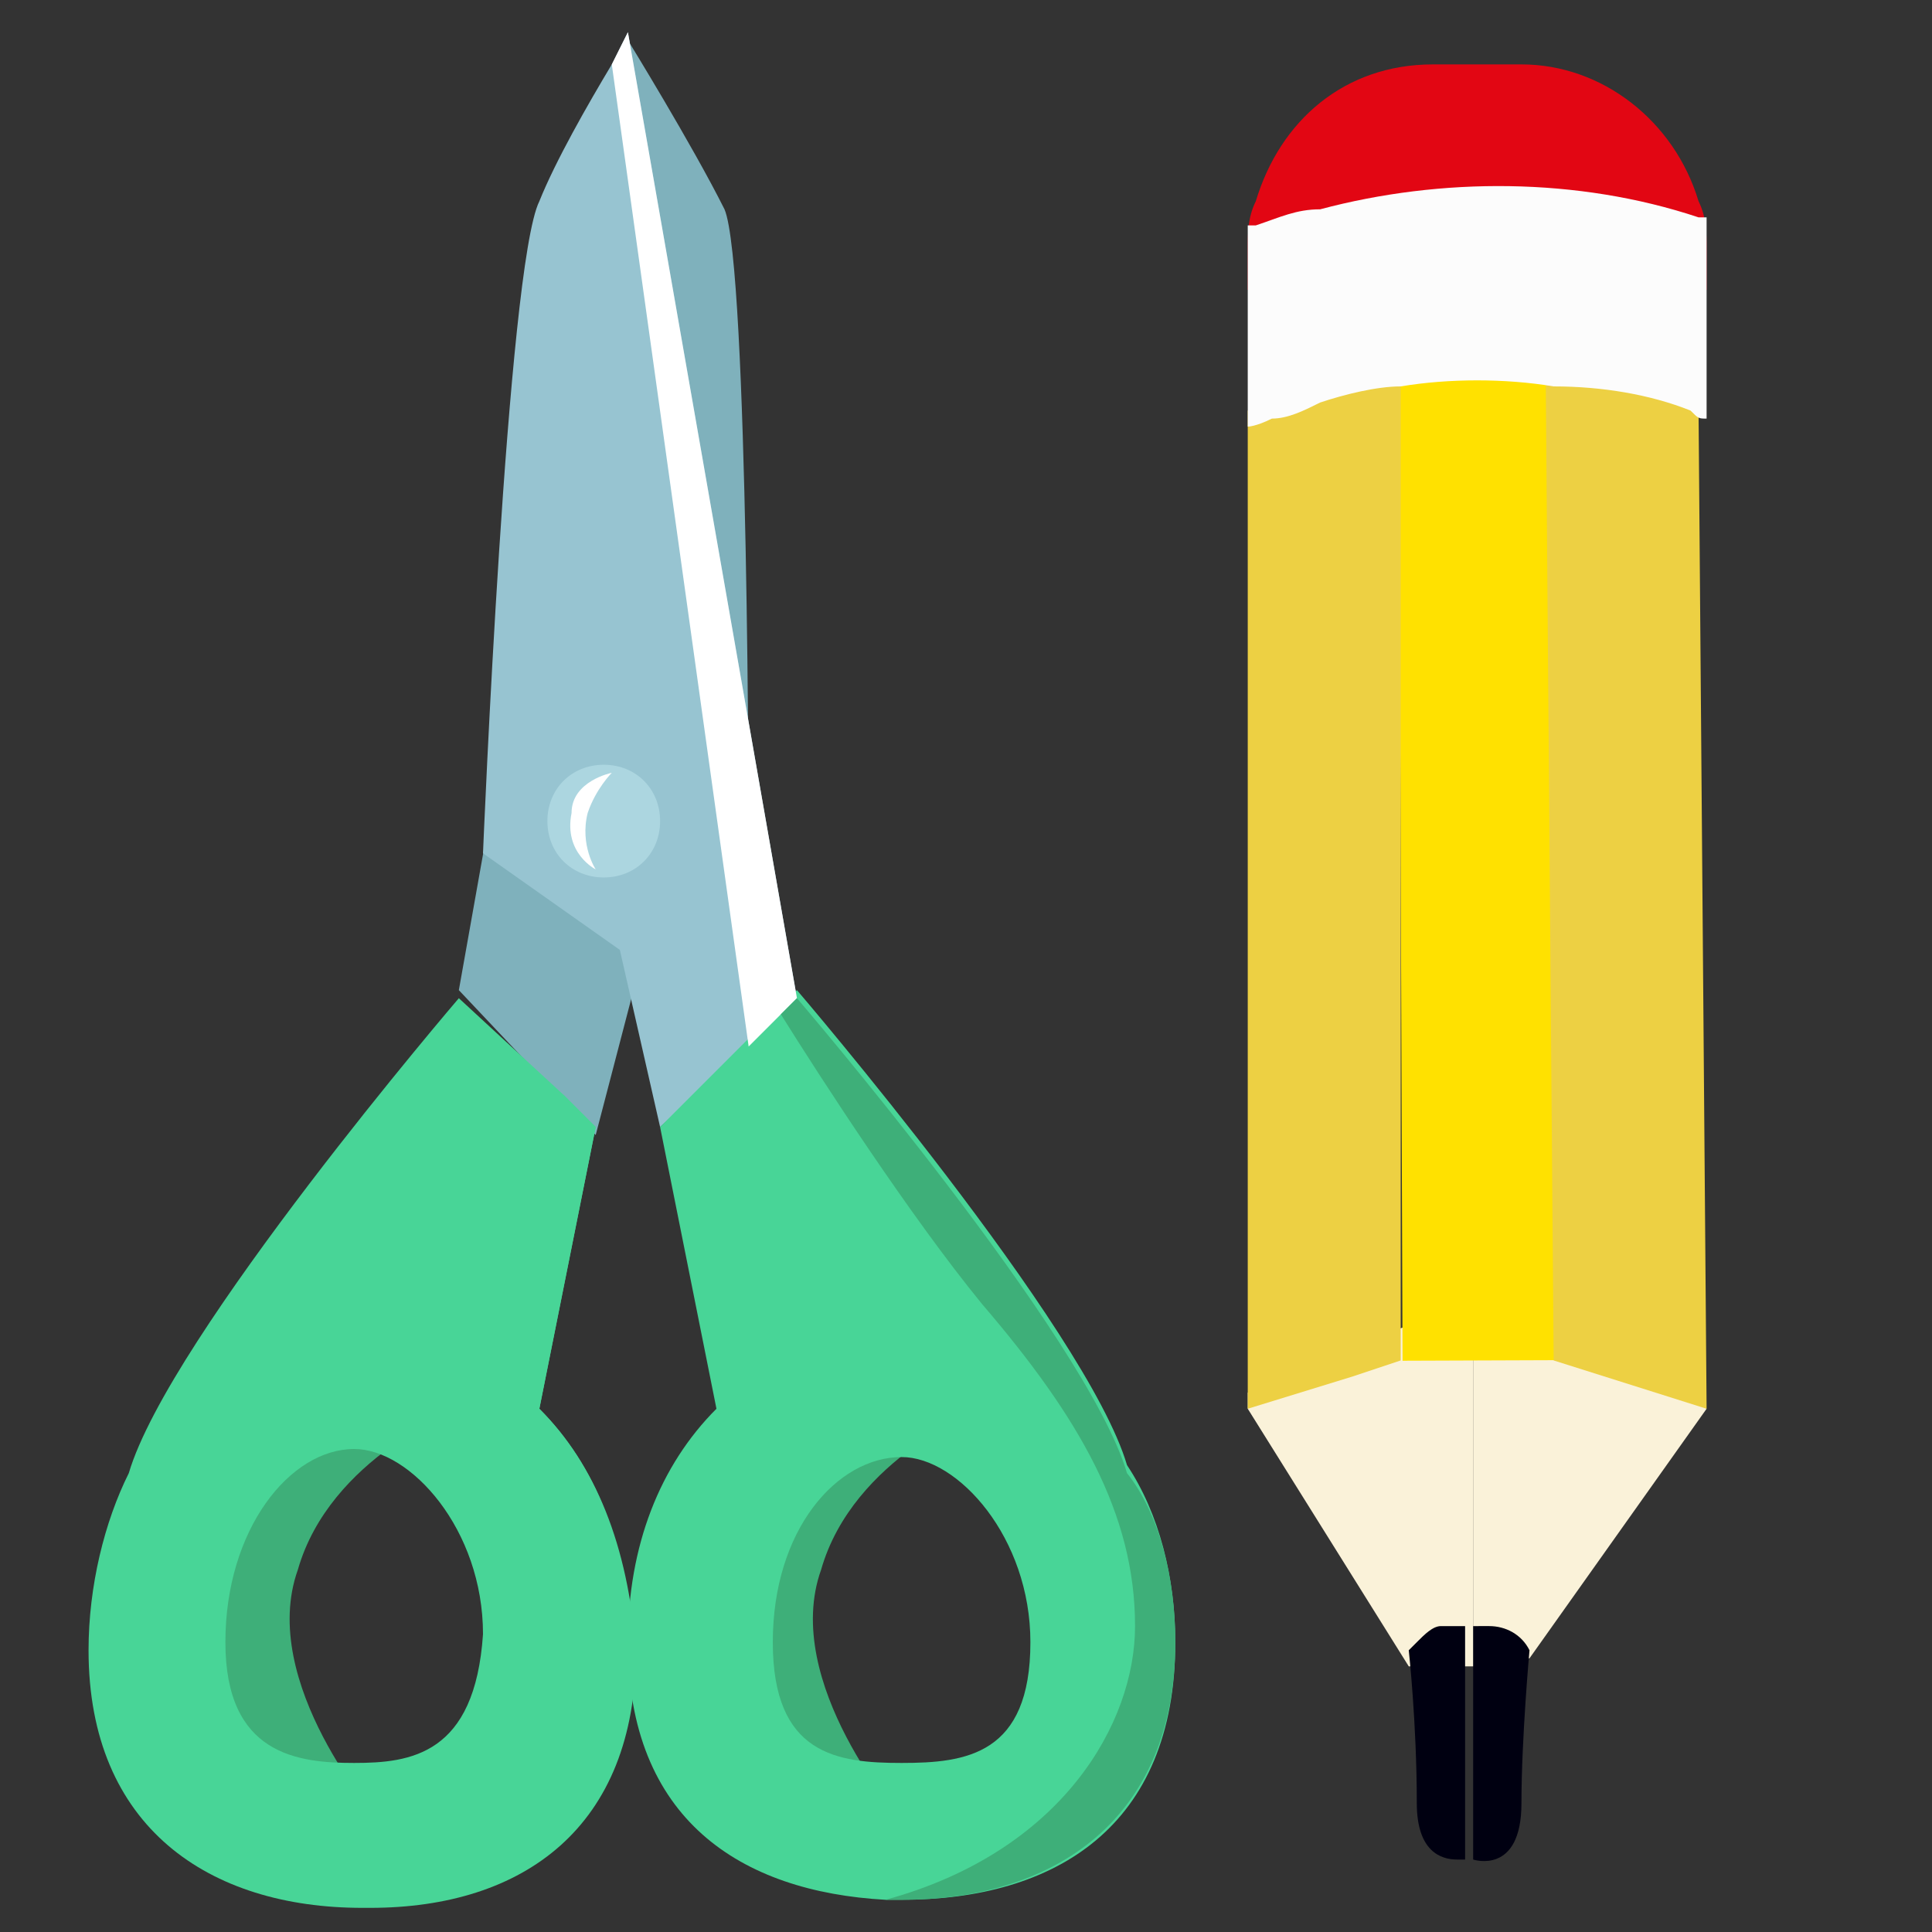 <?xml version="1.0" encoding="utf-8"?>
<!-- Generator: Adobe Illustrator 26.0.1, SVG Export Plug-In . SVG Version: 6.00 Build 0)  -->
<svg version="1.1" id="Capa_1" xmlns="http://www.w3.org/2000/svg" xmlns:xlink="http://www.w3.org/1999/xlink" x="0px" y="0px"
	 viewBox="0 0 24 24" style="enable-background:new 0 0 24 24;" xml:space="preserve">
<rect x="0" y="0" width="24" height="24" fill="#333333" stroke="none"/>
<style type="text/css">
	.st0{fill:#3EAF79;}
	.st1{fill:#7FB1BC;}
	.st2{fill:#97C4D1;}
	.st3{fill:#48D597;}
	.st4{fill:#FFFFFF;}
	.st5{fill:#ACD6E0;}
	.st6{fill:#E20613;}
	.st7{fill:#FAF2D9;}
	.st8{fill:#FFE100;}
	.st9{fill:#EDD043;}
	.st10{fill:#000011;}
	.st11{fill:#FCFCFC;}
</style>
<g>
	<g>
		<g>
			<g>
				<path class="st0" d="M12.2,17.5c0,0-1.6,0.6-2,2c-0.5,1.4,1,3.1,1,3.1S7.9,22,8.7,19C9.5,16.2,12.2,17.5,12.2,17.5z"/>
			</g>
		</g>
		<g>
			<g>
				<path class="st0" d="M5.7,17.5c0,0-1.6,0.6-2,2c-0.5,1.4,1,3.1,1,3.1S1.4,22,2.2,19C3,16.1,5.7,17.5,5.7,17.5z"/>
			</g>
		</g>
		<g>
			<g>
				<path class="st1" d="M7.8,0.5L5.7,12.3l1.7,1.8L8,11.8l1.3-1.3c0,0,0-7.2-0.3-7.9C8.6,1.8,7.8,0.5,7.8,0.5z"/>
			</g>
		</g>
		<g>
			<g>
				<path class="st2" d="M9.9,12.4L9.3,13l-1.1,1l-0.5-2.2L6,10.6c0,0,0.3-7.3,0.7-8.1C6.9,2,7.3,1.3,7.6,0.8
					c0.1-0.2,0.2-0.4,0.2-0.4L9.9,12.4z"/>
			</g>
		</g>
		<g>
			<g>
				<g>
					<path class="st3" d="M14,18.2L14,18.2c-0.5-1.7-4.1-5.9-4.1-5.9l-0.2,0.2L8.2,14l0.7,3.5c-0.7,0.7-1.1,1.7-1.1,2.9
						c0,2.2,1.4,3.1,3.2,3.2c0.1,0,0.1,0,0.2,0c1.9,0,3.4-0.9,3.4-3.2C14.6,19.6,14.4,18.8,14,18.2z M9.6,20.4
						c0-1.4,0.8-2.3,1.6-2.3c0.7,0,1.6,1,1.6,2.3c0,1.4-0.8,1.5-1.6,1.5S9.6,21.8,9.6,20.4z"/>
				</g>
			</g>
		</g>
		<g>
			<g>
				<g>
					<path class="st3" d="M6.7,17.5L7.4,14L7,13.6l-1.3-1.2c0,0-3.6,4.2-4.1,5.9l0,0c-0.3,0.6-0.5,1.4-0.5,2.2
						c0,2.2,1.5,3.2,3.4,3.2h0.1c1.9,0,3.3-1,3.3-3.2C7.8,19.2,7.4,18.2,6.7,17.5z M4.4,21.9c-0.7,0-1.6-0.1-1.6-1.5
						C2.8,19,3.6,18,4.4,18C5.1,18,6,19,6,20.3C5.9,21.8,5.1,21.9,4.4,21.9z"/>
				</g>
			</g>
		</g>
		<g>
			<g>
				<path class="st4" d="M9.9,12.4L9.3,13L7.6,0.8c0.1-0.2,0.2-0.4,0.2-0.4L9.9,12.4z"/>
			</g>
		</g>
		<g>
			<g>
				<path class="st0" d="M14.6,20.4c0,2.2-1.5,3.2-3.4,3.2c-0.1,0-0.1,0-0.2,0c2.2-0.6,3.1-2.2,3.1-3.4c0-1.4-0.7-2.6-1.9-4
					c-0.9-1.1-2-2.8-2.5-3.6l0.2-0.2c0,0,3.6,4.2,4.1,5.9l0,0C14.4,18.8,14.6,19.6,14.6,20.4z"/>
			</g>
		</g>
		<g>
			<g>
				<path class="st3" d="M7.8,20.4c0,2.2-1.5,3.1-3.3,3.2c0.9-0.5,2.6-1.4,2.9-2.7c0.4-1.9-1-3.5-1-3.5L7,13.6L7.4,14l-0.7,3.5
					C7.4,18.2,7.8,19.2,7.8,20.4z"/>
			</g>
		</g>
		<g>
			<g>
				<g>
					<path class="st5" d="M8.2,10.2c0,0.4-0.3,0.7-0.7,0.7c-0.4,0-0.7-0.3-0.7-0.7s0.3-0.7,0.7-0.7C7.9,9.5,8.2,9.8,8.2,10.2z"/>
				</g>
			</g>
			<g>
				<g>
					<path class="st4" d="M7.6,9.6c0,0-0.2,0.2-0.3,0.5c-0.1,0.4,0.1,0.7,0.1,0.7S7,10.6,7.1,10.1C7.1,9.7,7.6,9.6,7.6,9.6z"/>
				</g>
			</g>
		</g>
	</g>
</g>
<g>
	<g>
		<g>
			<g>
				<g>
					<path class="st6" d="M15.5,3.6V3.1c0-0.2,0-0.4,0.1-0.6c0.3-1,1.1-1.7,2.2-1.7h1.1c1,0,1.9,0.7,2.2,1.7
						c0.1,0.2,0.1,0.4,0.1,0.6v0.5H15.5z"/>
				</g>
			</g>
			<g>
				<g>
					<polygon class="st7" points="20.6,17 21.2,17.5 19,20.6 18.3,20.7 18.3,16.2 					"/>
				</g>
			</g>
			<g>
				<g>
					<path class="st7" d="M17.4,16.5l-0.7,0.3L15.9,17c0.3,0,0.5,0,1.1,0c-0.6,0-0.8,0-1.1,0l-0.4,0.3v0.2l2,3.2h0.8v-4.5L17.4,16.5
						z"/>
				</g>
			</g>
			<g>
				<g>
					
						<rect x="17.4" y="4.5" transform="matrix(1 -3.670982e-03 3.670982e-03 1 -3.915579e-02 6.743543e-02)" class="st8" width="1.9" height="12.4"/>
				</g>
			</g>
			<g>
				<g>
					<polygon class="st9" points="19.2,4.5 21.1,5.1 21.2,17.5 19.3,16.9 					"/>
				</g>
			</g>
			<g>
				<g>
					<path class="st9" d="M16.4,4.8L15.7,5c-0.1,0.1-0.1,0.1-0.2,0.1V17c0.5,0,0.7,0,1.5,0c-0.8,0-1,0-1.5,0v0.5l1.3-0.4l0.6-0.2
						V4.5L16.4,4.8z"/>
				</g>
			</g>
			<g>
				<g>
					<path class="st10" d="M18.3,20.2v2.9c0,0,0.6,0.2,0.6-0.7c0-0.8,0.1-1.9,0.1-1.9l0,0c-0.1-0.2-0.3-0.3-0.5-0.3H18.3z"/>
				</g>
			</g>
			<g>
				<g>
					<path class="st10" d="M17.5,20.5l0.1-0.1c0.1-0.1,0.2-0.2,0.3-0.2h0.3v2.9c0,0,0,0-0.1,0c-0.2,0-0.5-0.1-0.5-0.7
						C17.6,21.4,17.5,20.5,17.5,20.5z"/>
				</g>
			</g>
			<g>
				<g>
					<path class="st11" d="M15.5,5.3V2.8h0.1c0.3-0.1,0.5-0.2,0.8-0.2c1.5-0.4,3.2-0.4,4.7,0.1h0.1v2.5c-0.1,0-0.1,0-0.2-0.1
						c-0.5-0.2-1.1-0.3-1.7-0.3c-0.6-0.1-1.3-0.1-1.9,0c-0.3,0-0.7,0.1-1,0.2c-0.2,0.1-0.4,0.2-0.6,0.2C15.6,5.3,15.5,5.3,15.5,5.3z
						"/>
				</g>
			</g>
		</g>
	</g>
</g>
</svg>

